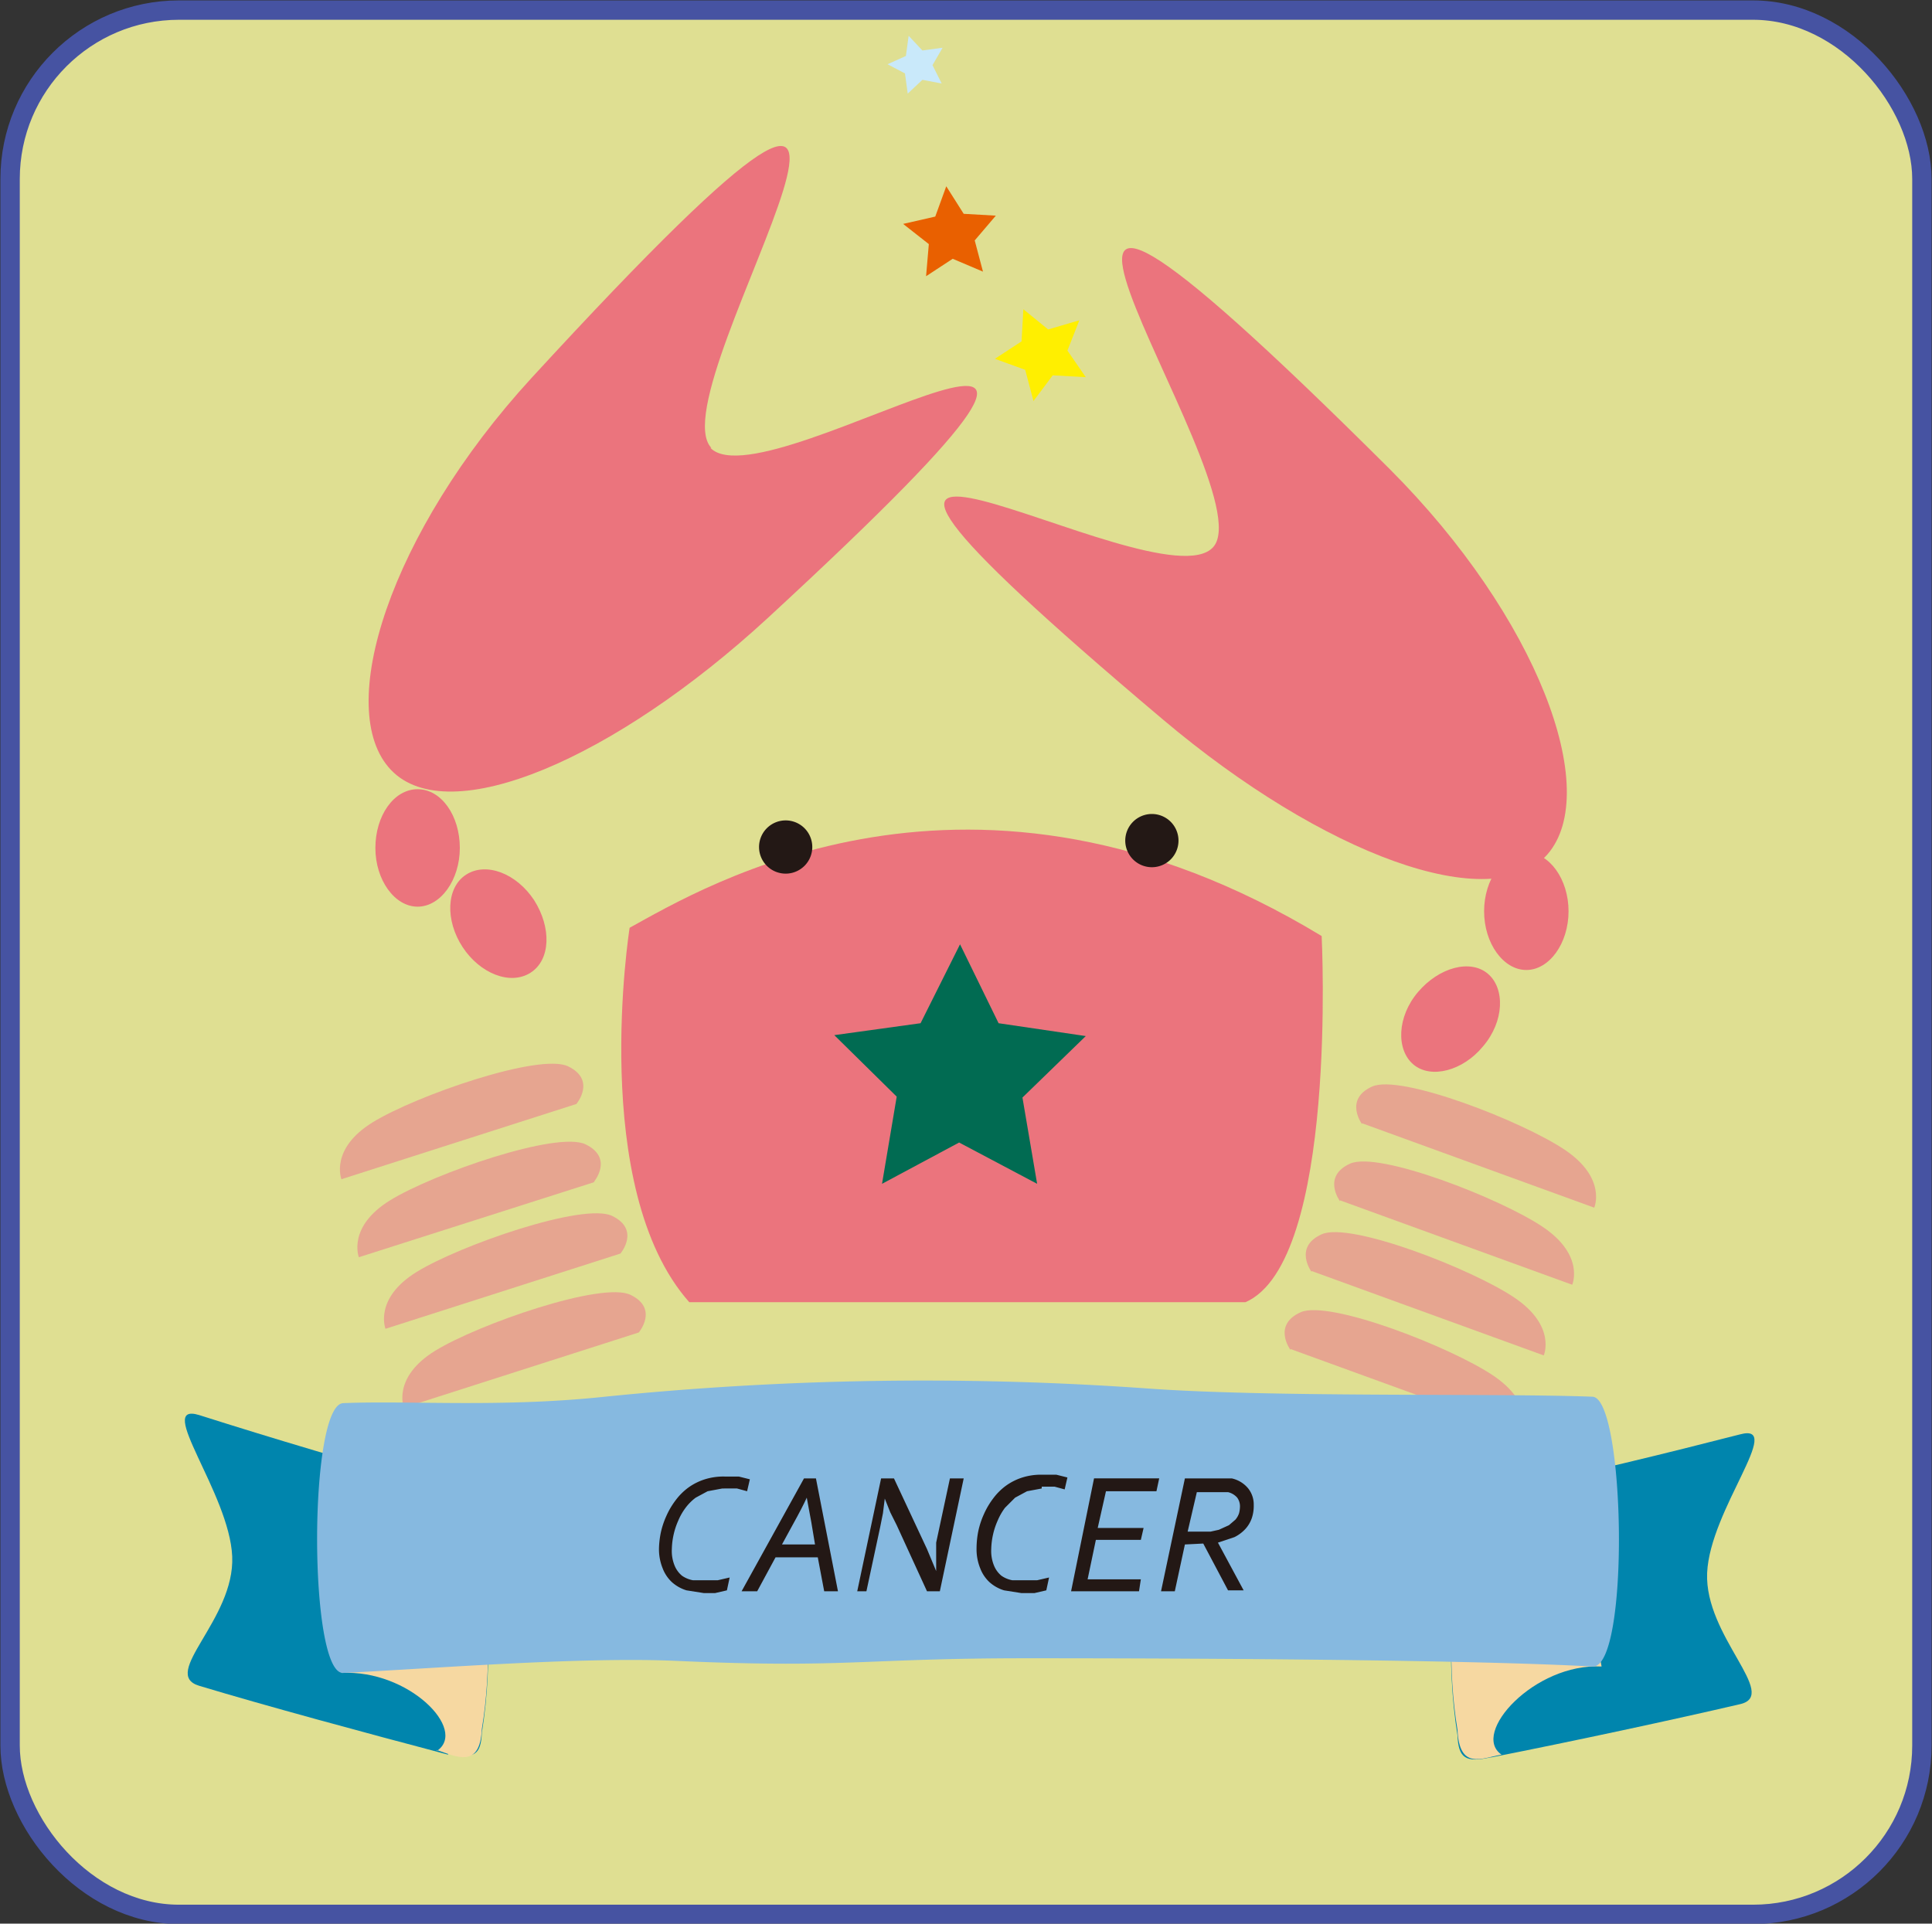 <svg xmlns="http://www.w3.org/2000/svg" xmlns:xlink="http://www.w3.org/1999/xlink" width="210.5" height="209.62" viewBox="0 0 210.5 209.62">
  <rect x="0" y="0" width="210.5" height="209.62" fill="#333333" stroke="none"/>
  <defs>
    <style>
      .cls-1, .cls-4 {
        fill: none;
      }

      .cls-2 {
        clip-path: url(#clip-path);
      }

      .cls-3 {
        fill: #dfdf92;
      }

      .cls-4 {
        stroke: #4653a2;
        stroke-miterlimit: 10;
        stroke-width: 2.11px;
      }

      .cls-5 {
        fill: #eb747d;
      }

      .cls-6 {
        fill: #016b52;
      }

      .cls-7 {
        fill: #231815;
      }

      .cls-8 {
        fill: #e6a590;
      }

      .cls-9 {
        fill: #e96000;
      }

      .cls-10 {
        fill: #ffef00;
      }

      .cls-11 {
        fill: #c9e9fa;
      }

      .cls-12 {
        fill: #0085ad;
      }

      .cls-12, .cls-13, .cls-14 {
        fill-rule: evenodd;
      }

      .cls-13 {
        fill: #f6d8a1;
      }

      .cls-14 {
        fill: #86b9e0;
      }
    </style>
    <clipPath id="clip-path">
      <rect id="長方形_214" data-name="長方形 214" class="cls-1" width="210.5" height="209.62"/>
    </clipPath>
  </defs>
  <g id="cancer" transform="translate(105.25 104.81)">
    <g id="cancer-2" data-name="cancer" class="cls-2" transform="translate(-105.25 -104.81)">
      <path id="パス_2627" data-name="パス 2627" class="cls-3" d="M19.4,1.1H191a18.4,18.4,0,0,1,18.4,18.4V190.2A18.4,18.4,0,0,1,191,208.6H19.4A18.4,18.4,0,0,1,1.1,190.2V19.4A18.4,18.4,0,0,1,19.4,1.1"/>
      <rect id="長方形_213" data-name="長方形 213" class="cls-4" width="208.3" height="207.51" rx="18.4" transform="translate(1.1 1.1)"/>
      <path id="パス_2628" data-name="パス 2628" class="cls-5" d="M170.9,99.3c0,3.5-2.1,6.4-4.6,6.4s-4.6-2.9-4.6-6.4,2.1-6.4,4.6-6.4,4.6,2.9,4.6,6.4"/>
      <path id="パス_2629" data-name="パス 2629" class="cls-5" d="M135.8,141.9H75.1c-11-12.4-6.5-40.8-6.5-40.8,8-4.4,37.3-22.2,75.4.9,0,0,1.8,35.5-8.3,39.9"/>
      <path id="パス_2630" data-name="パス 2630" class="cls-5" d="M77.4,48.8c6.3,6.6,58-29.2,6.3,18.5C67,82.7,48.9,90.5,42.6,83.9S42.5,58,57.9,41.2c53.3-58,13.3,1,19.6,7.6"/>
      <path id="パス_2631" data-name="パス 2631" class="cls-5" d="M132.2,59.6c-6,6.9-59.3-26.6-5.5,18.8,17.4,14.7,35.9,21.6,41.9,14.7s-1.1-25.9-17.2-42c-55.8-55.6-13.2,1.6-19.2,8.5"/>
      <path id="パス_2632" data-name="パス 2632" class="cls-6" d="M113,129l-8.5-4.5L96.1,129l1.6-9.5-6.8-6.7,9.4-1.3,4.3-8.6,4.2,8.6,9.5,1.4-6.9,6.7Z"/>
      <path id="パス_2633" data-name="パス 2633" class="cls-7" d="M128.4,91.5a2.9,2.9,0,1,1-2.9-2.8,2.9,2.9,0,0,1,2.9,2.8"/>
      <path id="パス_2634" data-name="パス 2634" class="cls-7" d="M88.5,92.2a2.9,2.9,0,1,1-2.9-2.8,2.9,2.9,0,0,1,2.9,2.8"/>
      <path id="パス_2635" data-name="パス 2635" class="cls-5" d="M50.1,92.4c0,3.5-2.1,6.4-4.6,6.4s-4.6-2.9-4.6-6.4,2-6.4,4.6-6.4,4.6,2.9,4.6,6.4"/>
      <path id="パス_2636" data-name="パス 2636" class="cls-8" d="M62.8,120.3l-25.6,8.2s-1.3-3.3,3.4-6.2,18.2-7.6,21.3-6.1.9,4.1.9,4.1"/>
      <path id="パス_2637" data-name="パス 2637" class="cls-8" d="M64.8,128.8,39.1,137s-1.3-3.3,3.4-6.2,18.2-7.6,21.3-6.1.9,4.1.9,4.1"/>
      <path id="パス_2638" data-name="パス 2638" class="cls-8" d="M67.6,136.6,42,144.8s-1.3-3.3,3.4-6.2,18.2-7.6,21.3-6.1.9,4.1.9,4.1"/>
      <path id="パス_2639" data-name="パス 2639" class="cls-8" d="M69.6,145.2,44,153.4s-1.3-3.3,3.4-6.2,18.2-7.6,21.3-6.1.9,4.1.9,4.1"/>
      <path id="パス_2640" data-name="パス 2640" class="cls-8" d="M148.4,122.4l25.3,9.2s1.4-3.2-3.2-6.3-17.9-8.3-21-6.9-1.1,4.1-1.1,4.1"/>
      <path id="パス_2641" data-name="パス 2641" class="cls-8" d="M146,130.8l25.3,9.2s1.4-3.2-3.2-6.3-17.9-8.3-21-6.9-1.1,4.1-1.1,4.1"/>
      <path id="パス_2642" data-name="パス 2642" class="cls-8" d="M142.9,138.5l25.3,9.2s1.4-3.2-3.2-6.3-17.9-8.3-21-6.9-1.1,4.1-1.1,4.1"/>
      <path id="パス_2643" data-name="パス 2643" class="cls-8" d="M140.6,147l25.3,9.2s1.4-3.2-3.2-6.3-17.9-8.3-21-6.9-1.1,4.1-1.1,4.1"/>
      <path id="パス_2644" data-name="パス 2644" class="cls-5" d="M161.6,114c-2.2,2.7-5.7,3.6-7.6,2s-1.8-5.2.5-7.9,5.7-3.6,7.6-2,1.8,5.2-.5,7.9"/>
      <path id="パス_2645" data-name="パス 2645" class="cls-5" d="M58.2,98.1c1.9,3,1.8,6.5-.4,7.9s-5.5.1-7.4-2.8-1.8-6.5.4-7.9,5.5-.1,7.4,2.8"/>
      <path id="パス_2646" data-name="パス 2646" class="cls-9" d="M107.1,29.6l-3.3-1.4-2.9,1.9.3-3.5-2.8-2.2,3.5-.8,1.2-3.3,1.9,3,3.5.2-2.3,2.7Z"/>
      <path id="パス_2647" data-name="パス 2647" class="cls-10" d="M118.3,41.1l-3.6-.2-2.1,2.8-.9-3.4-3.3-1.2,2.9-1.9.2-3.5,2.7,2.2,3.4-1-1.3,3.3Z"/>
      <path id="パス_2648" data-name="パス 2648" class="cls-11" d="M102.6,9.1l-2.1-.4-1.6,1.5L98.6,8,96.7,7l2-.9L99,3.9l1.5,1.6,2.2-.3-1.1,1.9Z"/>
      <path id="パス_2649" data-name="パス 2649" class="cls-12" d="M162.5,191.5c9.1-1.8,19.8-4.1,27.1-5.8,4.3-1-3.9-7.4-3.6-14.3s8.5-16.4,3.6-15.1c-8.2,2.1-15.9,4-27.9,6.6l-2.5,2.1c-1,8-1.7,16-.4,24.1.1,2.5.9,3,3.6,2.4"/>
      <path id="パス_2650" data-name="パス 2650" class="cls-13" d="M163.6,191.2c-3.4-2.3,3.6-10,10.9-9.6-1.1-7-7.2-14.3-15.6-13-.8,6.5-1.2,13.3-.1,19.9.2,4.4,2.6,3.1,4.8,2.7"/>
      <path id="パス_2651" data-name="パス 2651" class="cls-12" d="M48.8,191.2c-9.1-2.4-19.8-5.3-27.1-7.5-4.3-1.3,3.9-7.2,3.6-14.1s-8.5-16.9-3.6-15.4c8.2,2.6,15.9,4.9,27.9,8.3l2.5,2.2c1,8.1,1.7,16.1.4,24.1-.1,2.5-.9,2.9-3.6,2.2"/>
      <path id="パス_2652" data-name="パス 2652" class="cls-13" d="M47.6,190.8c3.4-2.3-3.1-8.9-10.4-8.5,1.1-7,6.8-15,15.2-13.8.8,6.5,1.2,13.3.1,19.9-.2,4.4-2.8,3-4.9,2.3"/>
      <path id="パス_2653" data-name="パス 2653" class="cls-14" d="M37.4,152.9c7.3-.3,17.2.5,28.5-.7a344.205,344.205,0,0,1,59.1-.9c13.7,1,38.4.5,48.5.9,3.6.1,4.1,29.7,0,29.4-12.7-.7-40-.9-61.6-.9-17.9,0-19.7,1.1-37.9.3-10.4-.5-26.5.8-36.6,1.3-3.8.2-3.8-29.3,0-29.4"/>
      <path id="パス_2654" data-name="パス 2654" class="cls-7" d="M78.7,162.2l-1.6.3-1.3.7a5.5,5.5,0,0,0-1.1,1.1,6.5,6.5,0,0,0-.8,1.4,7.9,7.9,0,0,0-.5,1.5,8,8,0,0,0-.2,1.6,4.2,4.2,0,0,0,.3,1.8,2.8,2.8,0,0,0,.8,1.1,3,3,0,0,0,1.2.5h2.7l1.3-.3-.3,1.4-1.3.3H76.7l-1.9-.3a4.2,4.2,0,0,1-1.6-.9,4,4,0,0,1-1-1.5,5.5,5.5,0,0,1-.4-2.2A9.6,9.6,0,0,1,72,167a9,9,0,0,1,.6-1.8,8.5,8.5,0,0,1,1-1.7,6.6,6.6,0,0,1,1.4-1.4,6.3,6.3,0,0,1,1.8-.9,6.7,6.7,0,0,1,2.2-.3h1.5l1.2.3-.3,1.3-1.1-.3H78.7"/>
      <path id="パス_2655" data-name="パス 2655" class="cls-7" d="M80.8,173.4l6.8-12.3h1.3l2.4,12.3H89.8l-.7-3.7H84.5l-2,3.7Zm4.4-5.1h3.6l-.4-2.4-.5-2.7h0q-.5,1.1-1.5,2.9Z"/>
      <path id="パス_2656" data-name="パス 2656" class="cls-7" d="M102,171.2v-3.1l1.5-7H105l-2.6,12.3H101l-3.3-7.2-.7-1.4-.6-1.5h0l-.2,1.6-.3,1.5-1.5,7h-1L96,161.1h1.4l3.6,7.7.5,1.2Z"/>
      <path id="パス_2657" data-name="パス 2657" class="cls-7" d="M113.5,162.2l-1.6.3-1.3.7-1.1,1.1a6.5,6.5,0,0,0-.8,1.4,7.9,7.9,0,0,0-.5,1.5,8,8,0,0,0-.2,1.6,4.2,4.2,0,0,0,.3,1.8,2.8,2.8,0,0,0,.8,1.1,3,3,0,0,0,1.2.5H113l1.3-.3-.3,1.4-1.3.3h-1.4l-1.9-.3a4.2,4.2,0,0,1-1.6-.9,4,4,0,0,1-1-1.5,5.5,5.5,0,0,1-.4-2.2,9.7,9.7,0,0,1,.2-1.9,9,9,0,0,1,.6-1.8,8.5,8.5,0,0,1,1-1.7,6.6,6.6,0,0,1,1.4-1.4,6.3,6.3,0,0,1,1.8-.9,6.7,6.7,0,0,1,2.2-.3h1.5l1.2.3-.3,1.3-1.1-.3h-1.4"/>
      <path id="パス_2658" data-name="パス 2658" class="cls-7" d="M118.5,172.1h5.8l-.2,1.3h-7.4l2.5-12.3h7.1l-.3,1.4h-5.5l-.9,4h5l-.3,1.3h-4.9Z"/>
      <path id="パス_2659" data-name="パス 2659" class="cls-7" d="M129.1,168.3l-1.1,5.1h-1.5l2.6-12.3h5.1a3.2,3.2,0,0,1,1.8,1.1,2.8,2.8,0,0,1,.6,1.8,4.2,4.2,0,0,1-.2,1.4,3.4,3.4,0,0,1-.7,1.2,4.1,4.1,0,0,1-1.2.9l-1.8.6h0l2.8,5.2h-1.7l-2.7-5.1Zm.3-1.4h2.5l.9-.2,1.1-.5.7-.6a2.1,2.1,0,0,0,.4-.7,3,3,0,0,0,.1-.7,1.6,1.6,0,0,0-.3-1,1.9,1.9,0,0,0-1-.6h-3.4Z"/>
    </g>
  </g>
</svg>
